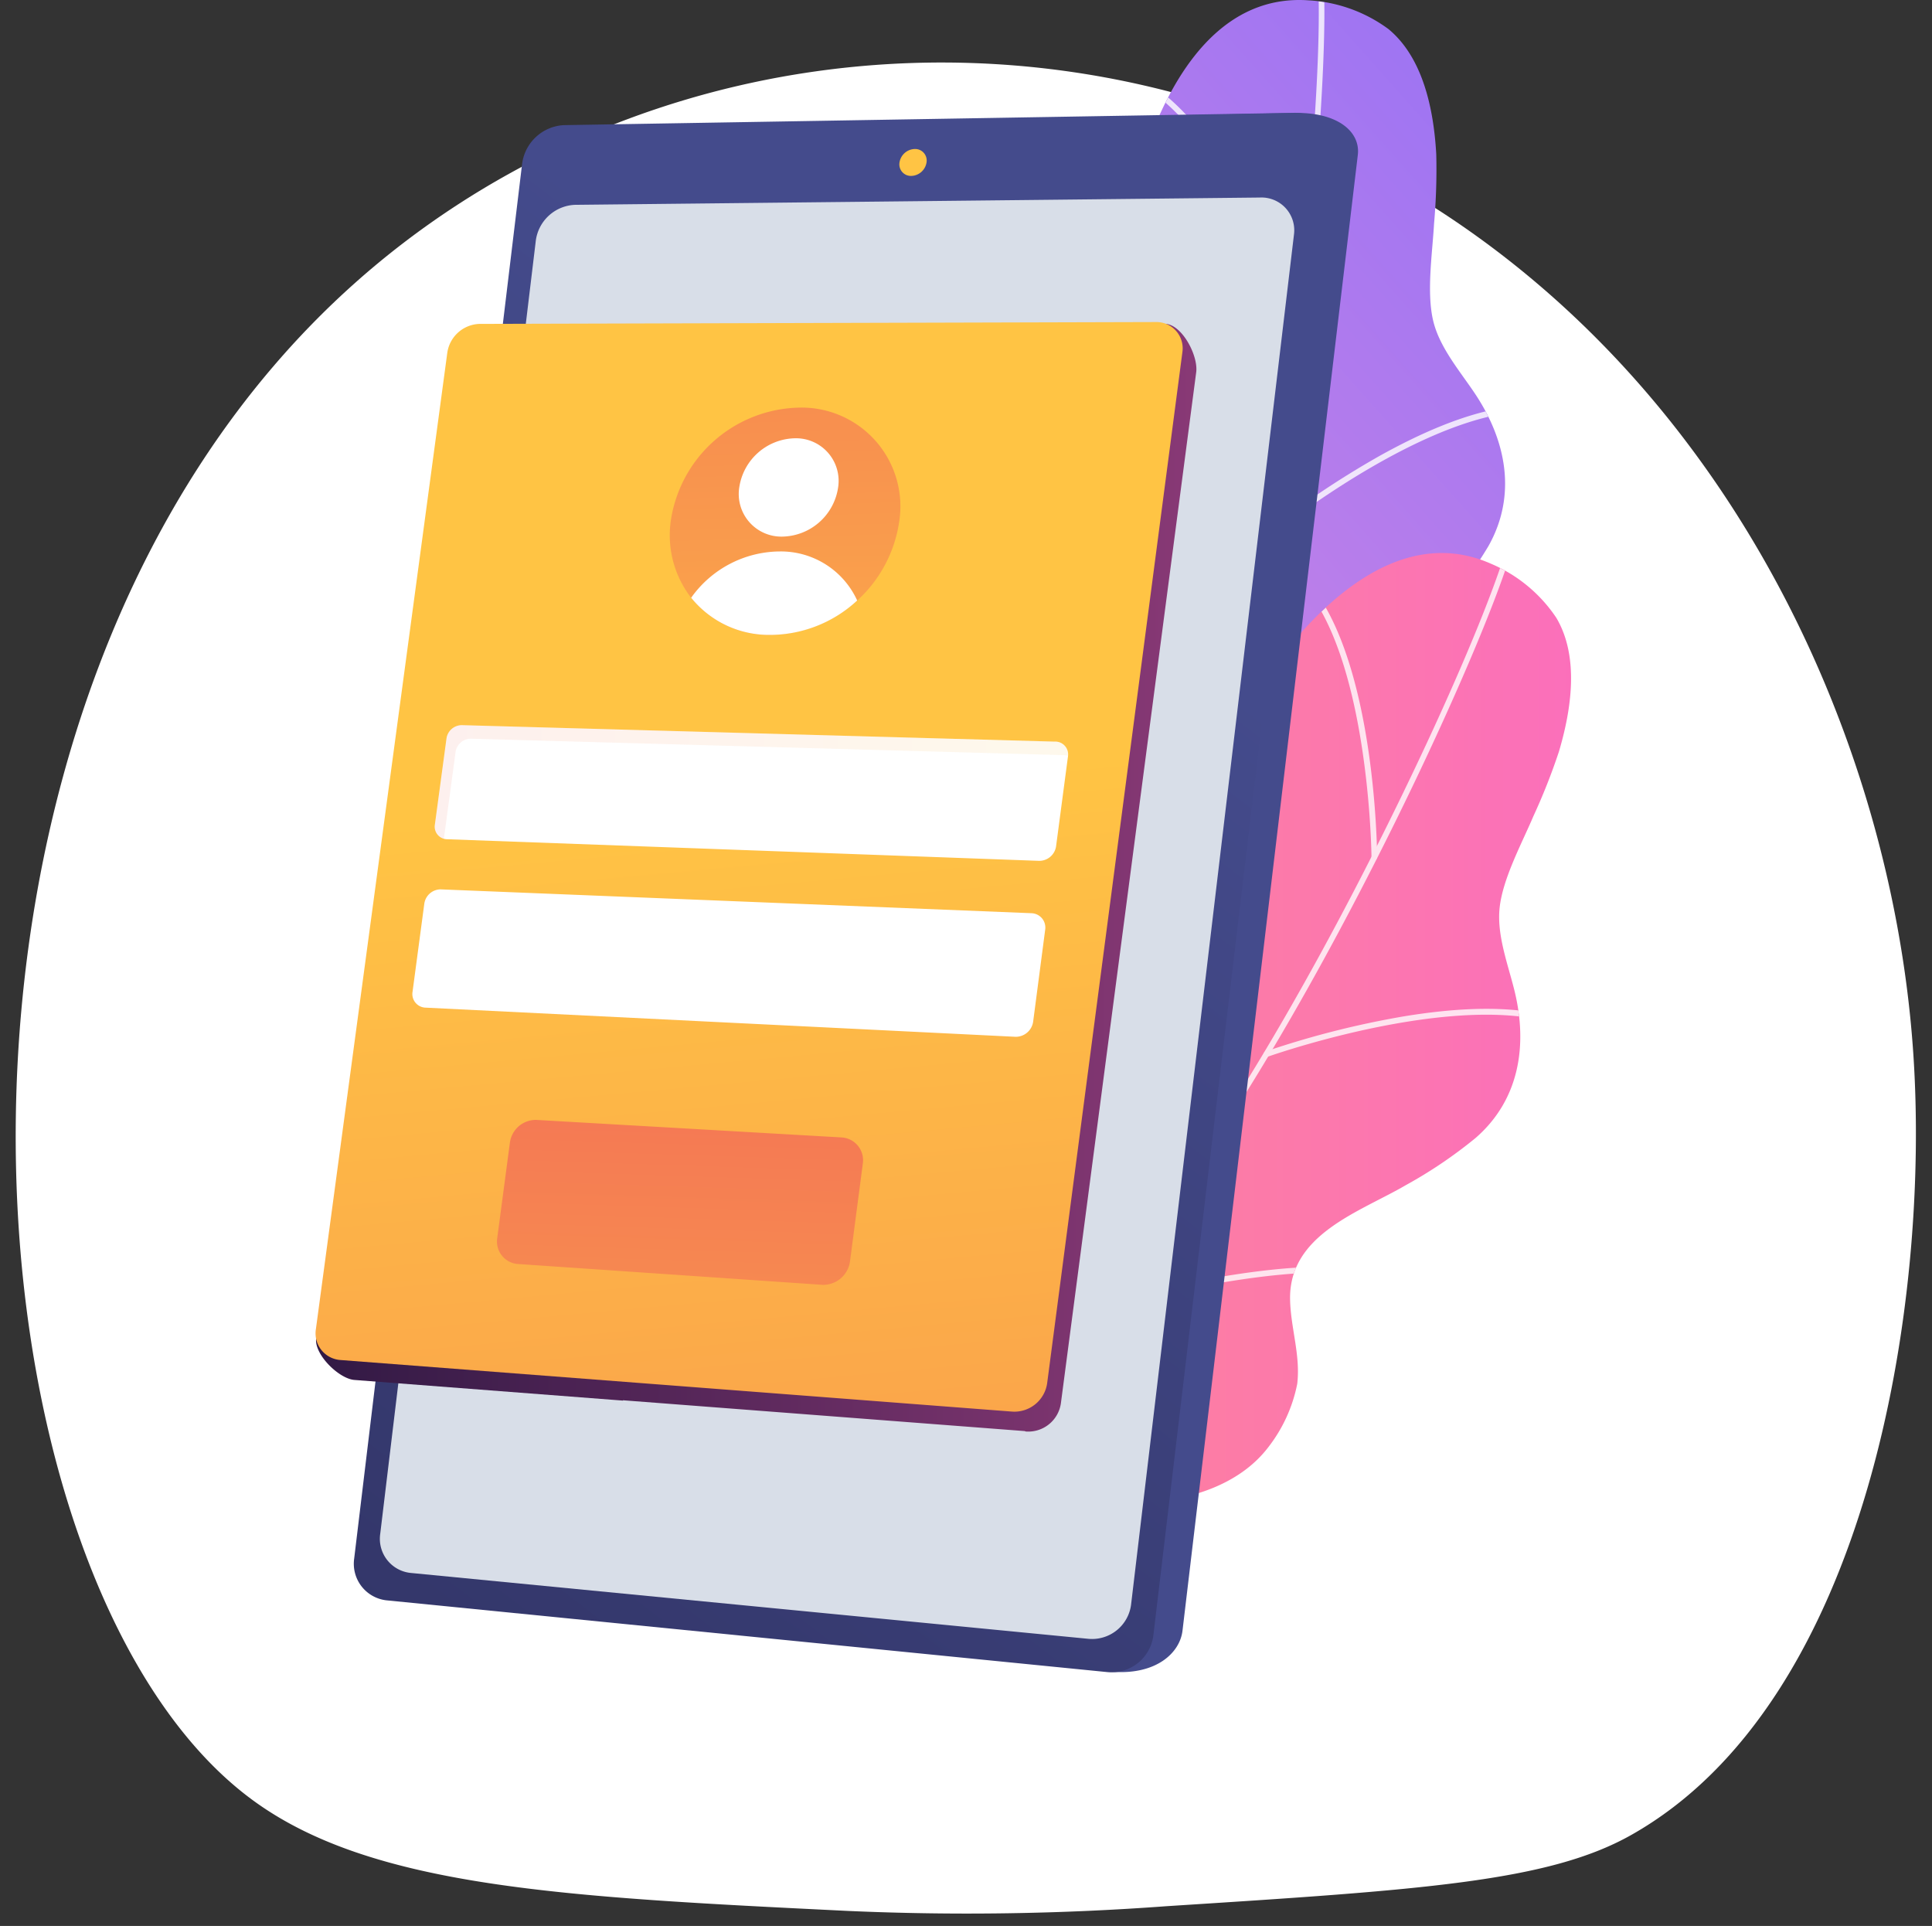 <svg xmlns="http://www.w3.org/2000/svg" xmlns:xlink="http://www.w3.org/1999/xlink" width="141.85" height="141.394" viewBox="0 0 141.85 141.394"><rect x="0" y="0" width="141.85" height="141.394" fill="#333333" stroke="none"/><defs><style>.a{fill:url(#a);}.b{fill:url(#b);}.c{fill:#fff;}.d{clip-path:url(#d);}.e{opacity:0.8;mix-blend-mode:soft-light;}.e,.m{isolation:isolate;}.f{clip-path:url(#f);}.g{fill:url(#g);}.h{fill:url(#h);}.i{fill:#d8dee8;}.j{fill:url(#i);}.k{fill:url(#j);}.l{fill:url(#k);}.m{opacity:0.1;mix-blend-mode:multiply;fill:url(#l);}.n{fill:url(#n);}.o{fill:url(#o);}</style><linearGradient id="a" x1="0.294" y1="0.988" x2="0.959" y2="-0.074" gradientUnits="objectBoundingBox"><stop offset="0.004" stop-color="#e38ddd"/><stop offset="1" stop-color="#9571f6"/></linearGradient><linearGradient id="b" y1="0.5" x2="1" y2="0.5" gradientUnits="objectBoundingBox"><stop offset="0" stop-color="#ff9085"/><stop offset="1" stop-color="#fb6fbb"/></linearGradient><clipPath id="d"><path class="a" d="M2076.287,641.261a10.875,10.875,0,0,0-5.868-2.114c-14.038-.995-16.086,28.348-13.935,34.905s.758,8.711-10.3,12.142-5.752,10.037-4.4,13.9,4.016,7.126-4.044,10.965-5.259,6.217-5.259,6.217,14.863,15.2,14.042,10.336.666-12.217,13.992-12.776c5.74-.24,14.53-2.979,16.476-9.125a11.059,11.059,0,0,0,.424-5.1c-.478-2.055-1.827-3.674-2.576-5.608-1.745-4.507,2.632-7.807,5.151-10.82a33.523,33.523,0,0,0,3.636-4.979c2.091-3.723,1.308-7.715-.969-11.147-1.092-1.646-2.609-3.392-3.085-5.354-.511-2.108-.066-4.989.056-7.158a45.389,45.389,0,0,0,.162-5.1C2079.611,647.272,2078.868,643.4,2076.287,641.261Z" transform="translate(-2032.008 -639.122)"/></clipPath><clipPath id="f"><path class="b" d="M1880.892,1487.49a10.872,10.872,0,0,0-4.806-3.975c-12.873-5.686-24.73,21.232-24.924,28.131s-2.235,8.453-13.8,7.941-8.809,7.5-8.848,11.589,1.368,8.065-7.515,8.95-7.052,4.07-7.052,4.07,8.842,19.336,9.717,14.478,4.761-11.271,17.49-7.287c5.483,1.716,14.68,2.114,18.592-3.011a11.066,11.066,0,0,0,2.124-4.654c.245-2.1-.476-4.075-.526-6.149-.117-4.832,5.118-6.456,8.508-8.439a33.537,33.537,0,0,0,5.107-3.454c3.227-2.8,3.842-6.818,2.86-10.817-.471-1.918-1.307-4.074-1.091-6.083.232-2.157,1.626-4.717,2.475-6.717a45.5,45.5,0,0,0,1.878-4.746C1881.986,1494.272,1882.6,1490.374,1880.892,1487.49Z" transform="translate(-1813.792 -1482.732)"/></clipPath><linearGradient id="g" x1="-0.084" y1="0.477" x2="-0.366" y2="0.496" gradientUnits="objectBoundingBox"><stop offset="0" stop-color="#444b8c"/><stop offset="0.996" stop-color="#26264f"/></linearGradient><linearGradient id="h" x1="0.197" y1="0.034" x2="-0.498" y2="1.514" xlink:href="#g"/><linearGradient id="i" x1="-22.271" y1="-1.493" x2="-51.489" y2="78.648" gradientUnits="objectBoundingBox"><stop offset="0" stop-color="#ffc444"/><stop offset="0.996" stop-color="#f36f56"/></linearGradient><linearGradient id="j" y1="0.5" x2="1" y2="0.5" gradientUnits="objectBoundingBox"><stop offset="0" stop-color="#311944"/><stop offset="1" stop-color="#893976"/></linearGradient><linearGradient id="k" x1="0.618" y1="2.099" x2="0.497" y2="0.43" gradientUnits="objectBoundingBox"><stop offset="0.004" stop-color="#f36f56"/><stop offset="1" stop-color="#ffc444"/></linearGradient><linearGradient id="l" x1="0" y1="0.5" x2="1" y2="0.5" xlink:href="#k"/><linearGradient id="n" x1="0.583" y1="-0.668" x2="0.196" y2="4.766" xlink:href="#k"/><linearGradient id="o" x1="0.435" y1="-1.462" x2="0.566" y2="2.496" xlink:href="#k"/></defs><g transform="translate(-275.825 -4827)"><path class="c" d="M614.52,509.016c-1.51-18.612-2.264-27.918-5.778-33.939-10.06-17.24-39.306-21.34-57.778-19.768-24.729,2.1-53.02,16.32-65.472,43.768-11.311,24.93-6.1,53.149,10.947,71.609,31.241,33.839,95.686,27.8,111.428,5.593,6.283-8.862,6.735-23.016,7.4-43.808A198.137,198.137,0,0,0,614.52,509.016Z" transform="matrix(-0.017, 1, -1, -0.017, 880.974, 4361.073)"/><g transform="translate(-14.961 4.327)"><g transform="translate(337.954 4822.673)"><g transform="translate(10.502 0)"><path class="a" d="M2076.287,641.261a10.875,10.875,0,0,0-5.868-2.114c-14.038-.995-16.086,28.348-13.935,34.905s.758,8.711-10.3,12.142-5.752,10.037-4.4,13.9,4.016,7.126-4.044,10.965-5.259,6.217-5.259,6.217,14.863,15.2,14.042,10.336.666-12.217,13.992-12.776c5.74-.24,14.53-2.979,16.476-9.125a11.059,11.059,0,0,0,.424-5.1c-.478-2.055-1.827-3.674-2.576-5.608-1.745-4.507,2.632-7.807,5.151-10.82a33.523,33.523,0,0,0,3.636-4.979c2.091-3.723,1.308-7.715-.969-11.147-1.092-1.646-2.609-3.392-3.085-5.354-.511-2.108-.066-4.989.056-7.158a45.389,45.389,0,0,0,.162-5.1C2079.611,647.272,2078.868,643.4,2076.287,641.261Z" transform="translate(-2032.008 -639.122)"/><g class="d"><g class="e" transform="translate(-0.976 -3.651)"><path class="c" d="M2012.016,653.588a.208.208,0,0,1-.166-.379,100.145,100.145,0,0,0,13.3-8.745c6.432-4.995,14.811-12.871,18.2-22.026,2.833-7.647,5.417-20.288,7.09-34.682,1.5-12.908,1.736-22.454,1.1-24.226a.208.208,0,0,1,.391-.14c.745,2.073.272,12.8-1.077,24.414-1.676,14.426-4.268,27.1-7.112,34.779-3.428,9.25-11.867,17.186-18.344,22.215a100.548,100.548,0,0,1-13.356,8.78Z" transform="translate(-2011.738 -563.251)"/><g transform="translate(26.275 9.121)"><path class="c" d="M2570.113,770.663a.186.186,0,0,1-.256-.1c-.052-.142-5.285-14.221-12.033-17.4a.2.2,0,0,1-.1-.27.207.207,0,0,1,.277-.1c6.9,3.251,12.027,17.035,12.242,17.621a.187.187,0,0,1-.132.243Z" transform="translate(-2557.706 -752.778)"/></g><g transform="translate(35.852 33.414)"><path class="c" d="M2756.985,1267.486a.207.207,0,0,1-.2-.355,65.829,65.829,0,0,1,8.645-5.845c6.424-3.583,11.346-4.584,14.631-2.973a.208.208,0,0,1-.183.373c-7.559-3.705-22.678,8.64-22.83,8.765A.206.206,0,0,1,2756.985,1267.486Z" transform="translate(-2756.707 -1257.567)"/></g><g transform="translate(9.193 48.815)"><path class="c" d="M2212.921,1605.481a.208.208,0,0,1-.278-.192,79.15,79.15,0,0,0-1.372-12.466c-1.159-5.836-3.553-13.146-8.373-14.83a.208.208,0,1,1,.137-.392c4.019,1.4,6.928,6.5,8.644,15.146a79.565,79.565,0,0,1,1.379,12.535A.208.208,0,0,1,2212.921,1605.481Z" transform="translate(-2202.759 -1577.589)"/></g><g transform="translate(27.655 55.532)"><path class="c" d="M2586.654,1728.566a.208.208,0,0,1-.194-.362c.668-.494,16.437-12.086,22.585-10.979a.208.208,0,0,1-.073.409c-5.975-1.076-22.1,10.785-22.265,10.9A.2.2,0,0,1,2586.654,1728.566Z" transform="translate(-2586.376 -1717.15)"/></g></g></g></g><g transform="translate(0 40.599)"><path class="b" d="M1880.892,1487.49a10.872,10.872,0,0,0-4.806-3.975c-12.873-5.686-24.73,21.232-24.924,28.131s-2.235,8.453-13.8,7.941-8.809,7.5-8.848,11.589,1.368,8.065-7.515,8.95-7.052,4.07-7.052,4.07,8.842,19.336,9.717,14.478,4.761-11.271,17.49-7.287c5.483,1.716,14.68,2.114,18.592-3.011a11.066,11.066,0,0,0,2.124-4.654c.245-2.1-.476-4.075-.526-6.149-.117-4.832,5.118-6.456,8.508-8.439a33.537,33.537,0,0,0,5.107-3.454c3.227-2.8,3.842-6.818,2.86-10.817-.471-1.918-1.307-4.074-1.091-6.083.232-2.157,1.626-4.717,2.475-6.717a45.5,45.5,0,0,0,1.878-4.746C1881.986,1494.272,1882.6,1490.374,1880.892,1487.49Z" transform="translate(-1813.792 -1482.732)"/><g class="f"><g class="e" transform="translate(-4.038 -2.481)"><path class="c" d="M1730.084,1502.756a.208.208,0,0,1-.028-.413,100.174,100.174,0,0,0,15.474-3.729c7.743-2.524,18.292-7.1,24.583-14.568,5.254-6.237,11.963-17.258,18.407-30.238,5.779-11.639,9.232-20.542,9.232-22.425a.208.208,0,0,1,.415,0c0,2.2-4.074,12.134-9.275,22.61-6.458,13.008-13.187,24.059-18.461,30.321-6.355,7.544-16.983,12.156-24.779,14.7a100.562,100.562,0,0,1-15.54,3.743Z" transform="translate(-1729.876 -1431.176)"/><g transform="translate(52.071 4.013)"><path class="c" d="M2817.572,1535.569a.2.2,0,0,1-.208-.2c0-.151-.161-15.181-5.436-20.456a.207.207,0,1,1,.293-.292c5.4,5.4,5.553,20.12,5.557,20.744a.2.2,0,0,1-.206.2Z" transform="translate(-2811.868 -1514.56)"/></g><g transform="translate(49.642 35.942)"><path class="c" d="M2761.593,2181.553a.207.207,0,0,1-.07-.4,65.736,65.736,0,0,1,10.113-2.575c7.257-1.2,12.228-.474,14.774,2.153a.208.208,0,1,1-.3.289c-5.859-6.045-24.264.457-24.449.523A.2.2,0,0,1,2761.593,2181.553Z" transform="translate(-2761.385 -2178.014)"/></g><g transform="translate(22.564 35.582)"><path class="c" d="M2198.944,2200.168a.21.21,0,0,1-.067-.011.208.208,0,0,1-.129-.263,79.079,79.079,0,0,0,2.927-12.195c.884-5.884,1.1-13.573-2.861-16.788a.208.208,0,1,1,.261-.323c3.307,2.682,4.32,8.461,3.01,17.178a79.645,79.645,0,0,1-2.944,12.262A.207.207,0,0,1,2198.944,2200.168Z" transform="translate(-2198.736 -2170.541)"/></g><g transform="translate(33.938 54.885)"><path class="c" d="M2435.275,2575.667a.208.208,0,0,1-.06-.407c.8-.239,19.556-5.812,24.968-2.689a.208.208,0,0,1-.208.36c-5.258-3.034-24.448,2.669-24.641,2.727A.2.2,0,0,1,2435.275,2575.667Z" transform="translate(-2435.068 -2571.624)"/></g></g></g></g></g><g transform="translate(316.774 4830.955)"><path class="g" d="M1435.125,815.278l-12.261,101.907a2.685,2.685,0,0,0,2.345,3.044l51.067,5.606c3.128.194,4.841-1.4,5.034-3.029l12.872-108.345c.192-1.616-1.343-3.079-4.484-3.079l-51.531,1.085A3.249,3.249,0,0,0,1435.125,815.278Z" transform="translate(-1420.477 -811.376)"/><path class="h" d="M1386.033,814.944,1373.7,917.361a2.7,2.7,0,0,0,2.353,3.06L1429,925.692a3.1,3.1,0,0,0,3.375-2.669l12.944-108.9a2.569,2.569,0,0,0-2.7-2.9l-53.529.9A3.264,3.264,0,0,0,1386.033,814.944Z" transform="translate(-1373.684 -811.218)"/><path class="i" d="M1424.766,943.567l-11.426,94.961a2.516,2.516,0,0,0,2.2,2.853l49.79,4.84a2.887,2.887,0,0,0,3.138-2.491l11.962-100.6a2.406,2.406,0,0,0-2.51-2.719l-50.3.536A3.028,3.028,0,0,0,1424.766,943.567Z" transform="translate(-1411.413 -934.191)"/><path class="j" d="M2205.816,867.381a.847.847,0,0,0,.875.975,1.168,1.168,0,0,0,1.113-1,.847.847,0,0,0-.877-.975A1.168,1.168,0,0,0,2205.816,867.381Z" transform="translate(-2165.763 -863.724)"/></g><g transform="translate(313.961 4846.316)"><path class="k" d="M1378.119,1133.022l.249,1.343h0l-5.122.012-44.448.105a2.472,2.472,0,0,0-2.352,2.111l-10.611,70.914c-.158,1.174,1.669,2.965,2.806,3.053l19.72,1.516v-.024l29.5,2.263h0l.072.03a2.421,2.421,0,0,0,2.578-2.056v0l9.937-75.713C1380.606,1135.352,1379.385,1133.018,1378.119,1133.022Z" transform="translate(-1315.796 -1132.895)"/><path class="l" d="M1368.941,1208.309a2.431,2.431,0,0,1-2.577,2.07l-49.34-3.789a1.963,1.963,0,0,1-1.769-2.283l9.646-71.668a2.472,2.472,0,0,1,2.351-2.112l49.619-.136a1.933,1.933,0,0,1,2,2.218Z" transform="translate(-1315.234 -1130.391)"/><path class="c" d="M1542.621,1754.24a1.247,1.247,0,0,1-1.281,1.049l-43.425-1.585a.923.923,0,0,1-.9-1.079l.854-6.328a1.137,1.137,0,0,1,1.176-.967l43.463,1.207a.943.943,0,0,1,.991,1.074Z" transform="translate(-1488.26 -1715.735)"/><path class="c" d="M1508.423,2005.483a1.291,1.291,0,0,1-1.281,1.11l-43.392-2.144a1,1,0,0,1-.892-1.164l.861-6.45a1.222,1.222,0,0,1,1.18-1.066l43.419,1.751a1.054,1.054,0,0,1,.989,1.207Z" transform="translate(-1455.743 -1954.12)"/><path class="m" d="M1543.495,1747.592a1.182,1.182,0,0,0-.331-.055l-43.464-1.206a1.136,1.136,0,0,0-1.175.966l-.855,6.328-.005.048a.922.922,0,0,1-.658-1.042l.855-6.328a1.136,1.136,0,0,1,1.175-.966l43.464,1.206A.945.945,0,0,1,1543.495,1747.592Z" transform="translate(-1488.249 -1715.742)"/><path class="m" d="M1509.3,1998.568a1.023,1.023,0,0,0-.336-.071l-43.418-1.751a1.222,1.222,0,0,0-1.18,1.067l-.862,6.451a1.007,1.007,0,0,0-.008.123,1.019,1.019,0,0,1-.655-1.117l.862-6.451a1.222,1.222,0,0,1,1.18-1.067l43.418,1.751A1.05,1.05,0,0,1,1509.3,1998.568Z" transform="translate(-1455.733 -1954.104)"/><path class="n" d="M1638.912,2350.639a1.674,1.674,0,0,0-1.534-1.921l-22.463-1.29A1.926,1.926,0,0,0,1613,2349.1l-.927,6.987a1.656,1.656,0,0,0,1.448,1.916l22.451,1.536a1.991,1.991,0,0,0,2-1.728Z" transform="translate(-1598.738 -2288.855)"/><g transform="translate(26.01 6.279)"><path class="o" d="M1872.531,1269.3a9.723,9.723,0,0,1-9.557,8.258,7.341,7.341,0,0,1-5.708-2.728,7.487,7.487,0,0,1-1.486-5.711,9.733,9.733,0,0,1,9.413-8.251A7.252,7.252,0,0,1,1872.531,1269.3Z" transform="translate(-1855.705 -1260.865)"/><g transform="translate(1.561 2.254)"><path class="c" d="M1968.235,1311.338a4.218,4.218,0,0,1-4.118,3.58,3.128,3.128,0,0,1-3.131-3.64,4.222,4.222,0,0,1,4.091-3.579A3.128,3.128,0,0,1,1968.235,1311.338Z" transform="translate(-1957.45 -1307.699)"/><path class="c" d="M1900.335,1483.823a9.449,9.449,0,0,1-6.482,2.526,7.341,7.341,0,0,1-5.708-2.728,8.04,8.04,0,0,1,6.523-3.4A6.157,6.157,0,0,1,1900.335,1483.823Z" transform="translate(-1888.145 -1471.913)"/></g></g></g></g></g></svg>